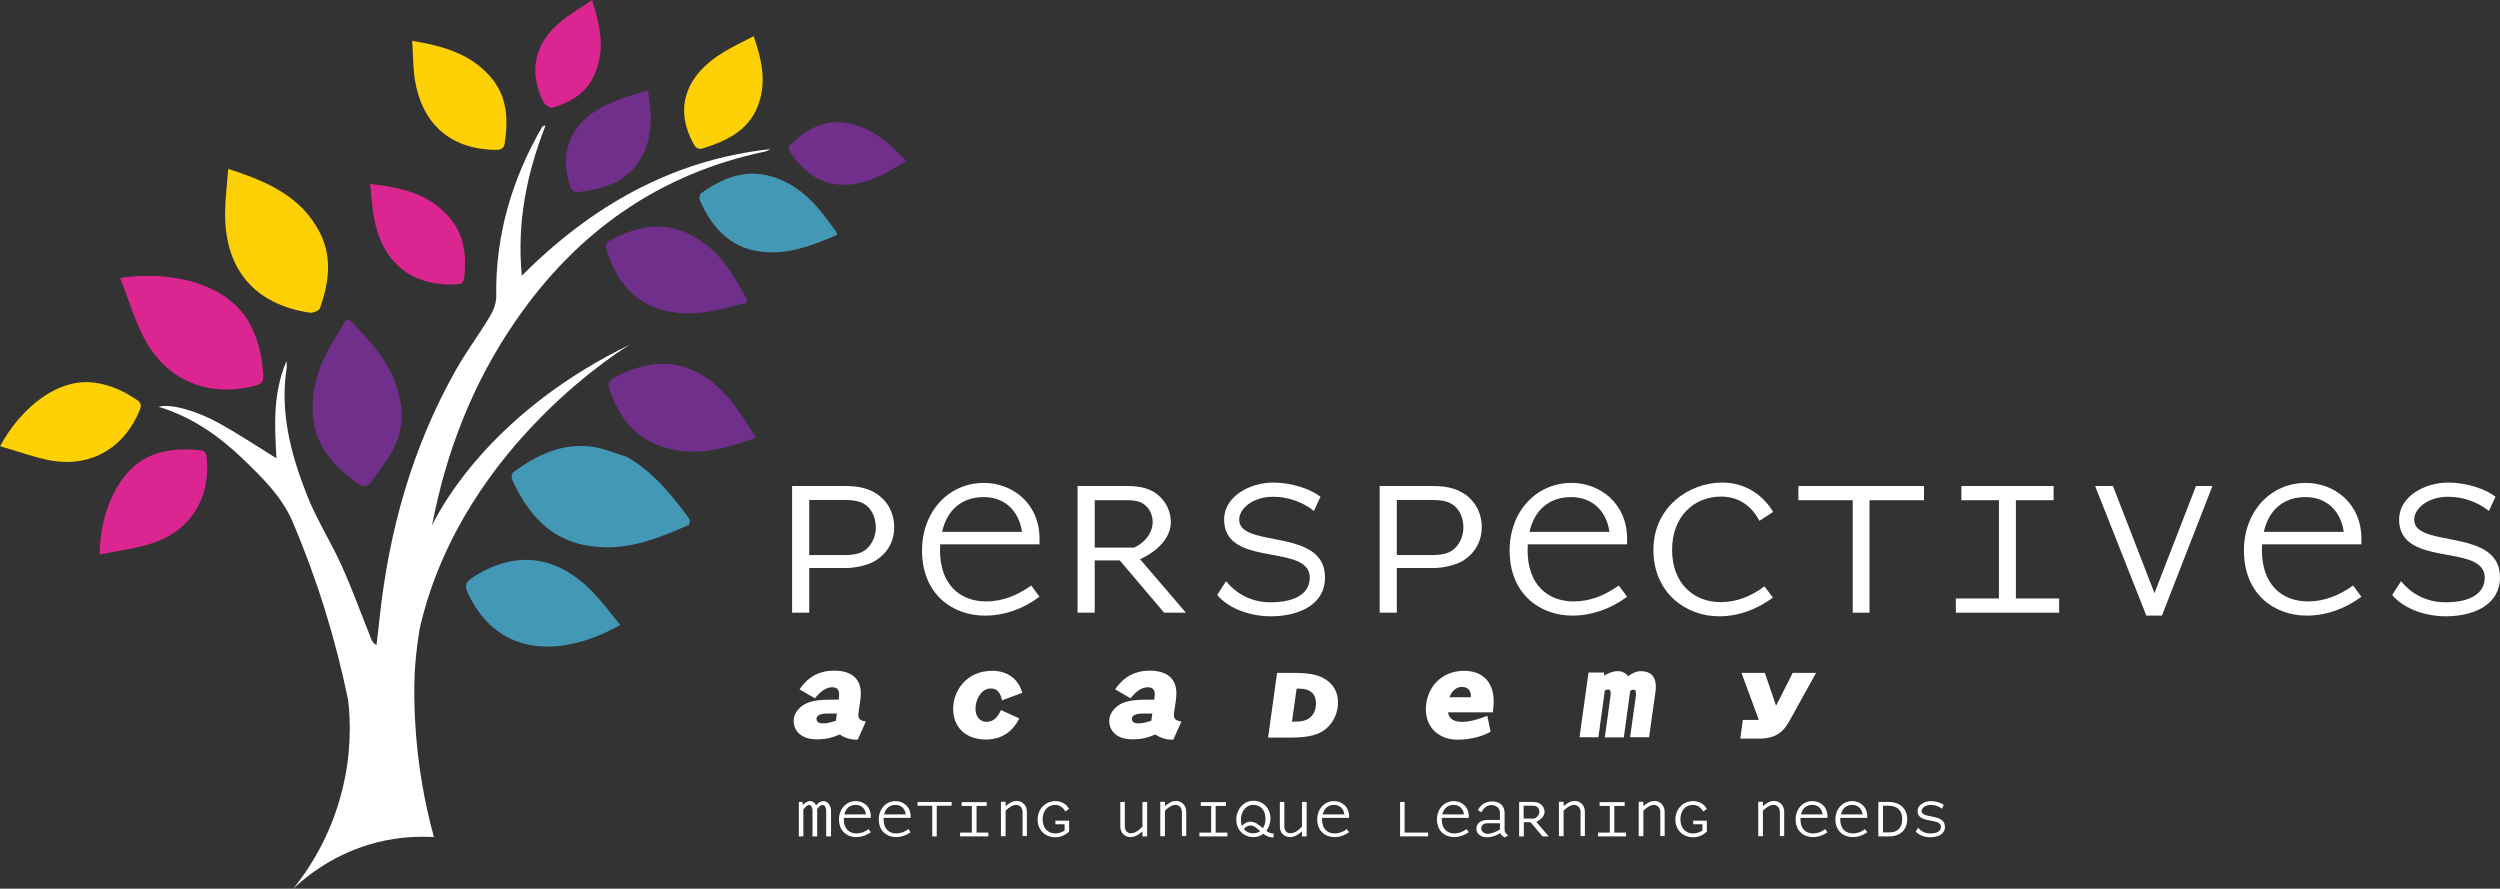 <?xml version="1.0" encoding="utf-8"?>
<!-- Generator: Adobe Illustrator 29.5.0, SVG Export Plug-In . SVG Version: 9.03 Build 0)  -->
<svg version="1.0" id="Layer_1" xmlns="http://www.w3.org/2000/svg" xmlns:xlink="http://www.w3.org/1999/xlink" x="0px" y="0px"
	 viewBox="0 0 1444.9 513.6" enable-background="new 0 0 1444.9 513.6" xml:space="preserve">
<rect x="0" y="0" width="1444.9" height="513.6" fill="#333333" stroke="none"/>
<g>
	<g>
		<path fill="#FFFFFF" d="M495.8,427.4c-0.3,0.1-0.7,0.1-1.1,0.1c-3.5,0-7.4-1.5-9.3-3c-3.8,1.5-6.9,2.8-13.4,2.8
			c-9,0-13.3-4.9-13.3-10.7c0-4,2.7-7.5,6.4-9.6c2.8-1.5,7-2.6,14-2.6h5.6l0.1-0.5c0.1-0.9,0.2-2,0.2-2.5c0-2.7-1.2-4.2-4-4.2
			c-3.6,0-7,2.6-10,6.4l-8.9-5.2c2.5-3.6,8-10.8,20-10.8c9.9,0,15.4,4.6,15.4,13c0,1.2-0.1,2.7-0.3,4.3l-1,6.9
			c-0.1,0.5-0.1,1-0.1,1.5c0,2.3,1.1,3.2,4.3,3.7L495.8,427.4z M483.7,412.4h-5.4c-2.2,0-6.4,0.2-6.4,3.2c0,1.3,0.9,2.5,3.8,2.5
			c2.7,0,5-0.8,7.4-1.5L483.7,412.4z"/>
		<path fill="#FFFFFF" d="M573.5,387.7c9.4,0,15.3,5.3,17.3,12.7l-11.7,4.4c-0.8-4.2-2.6-6.9-6.5-6.9c-5.4,0-8.8,6.3-8.8,11.7
			c0,4,2.1,7.6,6.4,7.6c4.3,0,6.6-3.1,8.3-6.8l10.6,4.8c-3.5,7.1-9.6,12.2-19.2,12.2c-12.6,0-19-7.9-19-17.6
			C550.7,400.5,557.6,387.7,573.5,387.7z"/>
		<path fill="#FFFFFF" d="M678.2,427.4c-0.3,0.1-0.7,0.1-1.1,0.1c-3.5,0-7.4-1.5-9.3-3c-3.8,1.5-6.9,2.8-13.4,2.8
			c-9,0-13.3-4.9-13.3-10.7c0-4,2.7-7.5,6.4-9.6c2.8-1.5,7-2.6,14-2.6h5.6l0.1-0.5c0.1-0.9,0.2-2,0.2-2.5c0-2.7-1.2-4.2-4-4.2
			c-3.7,0-7,2.6-10,6.4l-8.9-5.2c2.5-3.6,8-10.8,20-10.8c9.9,0,15.4,4.6,15.4,13c0,1.2-0.1,2.7-0.3,4.3l-1,6.9
			c-0.1,0.5-0.1,1-0.1,1.5c0,2.3,1.1,3.2,4.3,3.7L678.2,427.4z M666,412.4h-5.4c-2.2,0-6.4,0.2-6.4,3.2c0,1.3,0.9,2.5,3.8,2.5
			c2.7,0,5-0.8,7.4-1.5L666,412.4z"/>
		<path fill="#FFFFFF" d="M766.4,421.2c-3.9,3.2-9.4,5.1-20.2,5.1h-13.3l5.2-37.4h8.4c9,0,14.3,0.7,18.5,3.1
			c5.4,2.9,8.3,7.8,8.3,13.8C773.4,411.2,771.2,417.1,766.4,421.2z M760.6,406.4c0-4.8-2.7-8.4-9.9-8.4h-1.3l-2.7,19.1h1.3
			c4.4,0,7.2-0.7,9.2-2.4C759.6,412.7,760.6,409.6,760.6,406.4z"/>
		<path fill="#FFFFFF" d="M842.5,427.5c-11.2,0-18.4-7.3-18.4-17.4c0-12.7,9-22.4,22-22.4c9.9,0,17.2,5.5,17.2,17.9
			c0,1.9-0.2,3.9-0.5,6.1h-25.9c0.1,0.5,0.2,0.9,0.3,1.3c1,2.8,3.6,4.2,7.7,4.2c4.2,0,9.3-1.3,14.7-3.5l1.9,9.2
			C856.5,425.7,849.8,427.5,842.5,427.5z M850.1,402c0-2.8-1.7-5-5.2-5c-3.7,0-5.9,2.8-7.2,6H850C850.1,402.7,850.1,402.3,850.1,402
			z"/>
		<path fill="#FFFFFF" d="M942.1,426.3l3.3-23.6c0.1-0.4,0.1-1.1,0.1-1.9c0-1.1-0.2-2.2-1.2-2.2c-0.5,0-1.1,0-2.1,0.7l-3.7,26.9h-11
			l3.3-23.7c0.1-0.3,0.1-1,0.1-1.7c0-1.1-0.2-2.3-1.3-2.3c-0.5,0-1.1,0-2.1,0.7l-3.7,26.9h-10.9l5.2-37.4h9v1.9
			c2.4-1.6,5.2-2.7,7.9-2.7c2.3,0,4.4,0.9,6,2.9c2.7-1.9,4.8-2.9,7.4-2.9c5.1,0,8.6,2.6,8.6,9c0,0.9-0.1,1.9-0.2,3l-3.7,26.2H942.1z
			"/>
		<path fill="#FFFFFF" d="M1016.5,416l-10-27.1h13.5l6.5,19l9.6-19h13.5l-15.6,28.2c-3.4,6-7.8,9.8-17.5,9.8h-10.7l1.5-10.8H1016.5z
			"/>
	</g>
	<g>
		<path fill="#FFFFFF" d="M505.2,324.5c-4.2,2.3-11,3.8-16.5,3.8h-21v25.8h-9.9v-73.2h30.8c7.5,0,12.3,1.3,16.4,3.5
			c7.3,4,11.8,11.3,11.8,20.5C516.8,313.6,512.2,320.5,505.2,324.5z M500.4,291.9c-2.5-1.8-5.7-2.9-11.8-2.9h-20.9v31.8h20.5
			c6.7,0,10.1-1.4,12.5-3.4c4-3.4,5.5-8.6,5.5-12.6C506.1,299.6,504.3,294.8,500.4,291.9z"/>
		<path fill="#FFFFFF" d="M569.2,355.8c-18.9,0-36.3-12.6-36.3-37.6c0-22.5,15.3-39.1,35.8-39.1c16.2,0,32.1,11.6,32.1,32.3v3.2
			h-57.4c0,1.2-0.1,2.3-0.1,3.5c0,19.6,11.4,29.5,26.7,29.5c9.3,0,17.9-3.4,26-9.2l4.8,6.5C591.3,352,580.4,355.8,569.2,355.8z
			 M568.6,287.3c-12.8,0-21.3,7.5-24.1,20.1h46.2C588.8,294.8,580.3,287.3,568.6,287.3z"/>
		<path fill="#FFFFFF" d="M672.8,354.1l-25.6-30.2h-14.5v30.2h-9.9v-73.2h28.8c8.2,0,13.4,1.8,17.1,4.7c5.2,4,8,10,8,16.2
			c0,8.2-6.5,16.2-17.8,21.4l26.5,30.9H672.8z M662.4,292.5c-2.1-2.1-5.1-3.4-10.6-3.4h-19.1v27.4h22.7c7.5-3.4,10.8-9.7,10.8-14.7
			C666.2,298.3,664.9,294.8,662.4,292.5z"/>
		<path fill="#FFFFFF" d="M734.3,356.2c-10.6,0-23.6-3.8-30.8-12.3l5.1-8c5.3,6.5,13.8,12.2,25.7,12.2c15.3,0,22.7-5.7,22.7-14.3
			c0-3.6-1.7-6.1-4.3-7.9c-11.9-8.2-45.2-2.5-45.2-25.6c0-13.5,14.9-21.4,28.4-21.4c10.6,0,21.8,3.8,27.3,8.2l-3.8,8.2
			c-6.6-5.2-14.9-8.2-23.5-8.2c-12.2,0-19.7,7.1-19.7,13.2c0,3.1,1.7,5.2,4.3,6.7c11.9,7,45.3,2.9,45.3,26.7
			C765.9,348.9,751.7,356.2,734.3,356.2z"/>
		<path fill="#FFFFFF" d="M844.8,324.5c-4.2,2.3-11,3.8-16.5,3.8h-21v25.8h-9.9v-73.2h30.8c7.5,0,12.3,1.3,16.4,3.5
			c7.3,4,11.8,11.3,11.8,20.5C856.3,313.6,851.8,320.5,844.8,324.5z M840,291.9c-2.5-1.8-5.7-2.9-11.8-2.9h-20.9v31.8h20.5
			c6.7,0,10.1-1.4,12.5-3.4c4-3.4,5.5-8.6,5.5-12.6C845.7,299.6,843.9,294.8,840,291.9z"/>
		<path fill="#FFFFFF" d="M908.8,355.8c-18.9,0-36.3-12.6-36.3-37.6c0-22.5,15.3-39.1,35.8-39.1c16.2,0,32.1,11.6,32.1,32.3v3.2
			h-57.4c0,1.2-0.1,2.3-0.1,3.5c0,19.6,11.4,29.5,26.7,29.5c9.3,0,17.9-3.4,26-9.2l4.8,6.5C930.8,352,919.9,355.8,908.8,355.8z
			 M908.1,287.3c-12.8,0-21.3,7.5-24.1,20.1h46.2C928.4,294.8,919.8,287.3,908.1,287.3z"/>
		<path fill="#FFFFFF" d="M1016.9,301c-4-7.4-10.8-14-22.2-14c-15.4,0-28.3,11.2-28.3,30.8s12.7,30.2,28,30.2
			c9.3,0,17.4-3.2,25.4-9.1l4.9,6.5c-9.6,7-20,10.8-31.2,10.8c-18.9,0-37.9-13.4-37.9-38.4c0-24.9,20.8-38.9,39.7-38.9
			c14.7,0,24.4,8.4,29.5,17L1016.9,301z"/>
		<path fill="#FFFFFF" d="M1080.5,289.1v65h-9.7v-65h-31.4v-8.2h72.6v8.2H1080.5z"/>
		<path fill="#FFFFFF" d="M1130.4,354.1v-8.2h24.9v-56.8h-21.7v-8.2h53.3v8.2h-21.8v56.8h25v8.2H1130.4z"/>
		<path fill="#FFFFFF" d="M1249.5,355.8h-9l-29.6-74.9h10.3l24,61.9l24-61.9h9.5L1249.5,355.8z"/>
		<path fill="#FFFFFF" d="M1333.2,355.8c-18.9,0-36.3-12.6-36.3-37.6c0-22.5,15.3-39.1,35.8-39.1c16.2,0,32.1,11.6,32.1,32.3v3.2
			h-57.4c0,1.2-0.1,2.3-0.1,3.5c0,19.6,11.4,29.5,26.7,29.5c9.3,0,17.9-3.4,26-9.2l4.8,6.5C1355.2,352,1344.3,355.8,1333.2,355.8z
			 M1332.5,287.3c-12.8,0-21.3,7.5-24.1,20.1h46.2C1352.8,294.8,1344.2,287.3,1332.5,287.3z"/>
		<path fill="#FFFFFF" d="M1413.4,356.2c-10.6,0-23.6-3.8-30.8-12.3l5.1-8c5.3,6.5,13.8,12.2,25.7,12.2c15.3,0,22.7-5.7,22.7-14.3
			c0-3.6-1.7-6.1-4.3-7.9c-11.9-8.2-45.2-2.5-45.2-25.6c0-13.5,14.9-21.4,28.4-21.4c10.6,0,21.8,3.8,27.3,8.2l-3.8,8.2
			c-6.6-5.2-14.9-8.2-23.5-8.2c-12.2,0-19.7,7.1-19.7,13.2c0,3.1,1.7,5.2,4.3,6.7c11.9,7,45.3,2.9,45.3,26.7
			C1444.9,348.9,1430.8,356.2,1413.4,356.2z"/>
	</g>
</g>
<g>
	<path fill="#FFFFFF" d="M477.5,483.4v-14.9c0-1.9-1-3.3-2.1-3.3c-1.1,0-2.5,1.6-3.1,2.3c0,0.3,0,0.6,0,1v14.9h-2.7v-14.9
		c0-1.5-0.7-3.3-1.9-3.3c-1.2,0-2.7,1.8-3.4,2.6v15.6h-2.6v-19.9h2.1l0.2,1.8c1.2-1.2,2.5-2.3,4.3-2.3c1.5,0,2.7,1,3.4,2.4
		c1.2-1.3,2.5-2.4,4.3-2.4c2.4,0,4.3,2.7,4.3,5.5v14.9H477.5z"/>
	<path fill="#FFFFFF" d="M494.8,483.8c-5.1,0-9.9-3.4-9.9-10.2c0-6.1,4.2-10.6,9.7-10.6c4.4,0,8.7,3.1,8.7,8.8v0.9h-15.6
		c0,0.3,0,0.6,0,1c0,5.3,3.1,8,7.3,8c2.5,0,4.9-0.9,7-2.5l1.3,1.8C500.8,482.8,497.8,483.8,494.8,483.8z M494.6,465.2
		c-3.5,0-5.8,2-6.6,5.5h12.5C500.1,467.3,497.8,465.2,494.6,465.2z"/>
	<path fill="#FFFFFF" d="M517.8,483.8c-5.1,0-9.9-3.4-9.9-10.2c0-6.1,4.2-10.6,9.7-10.6c4.4,0,8.7,3.1,8.7,8.8v0.9h-15.6
		c0,0.3,0,0.6,0,1c0,5.3,3.1,8,7.3,8c2.5,0,4.9-0.9,7-2.5l1.3,1.8C523.8,482.8,520.8,483.8,517.8,483.8z M517.6,465.2
		c-3.5,0-5.8,2-6.6,5.5h12.5C523.1,467.3,520.8,465.2,517.6,465.2z"/>
	<path fill="#FFFFFF" d="M541.4,465.7v17.7h-2.6v-17.7h-8.5v-2.2h19.7v2.2H541.4z"/>
	<path fill="#FFFFFF" d="M554.9,483.4v-2.2h6.8v-15.4h-5.9v-2.2h14.5v2.2h-5.9v15.4h6.8v2.2H554.9z"/>
	<path fill="#FFFFFF" d="M591,483.4v-13.8c0-1.5-0.4-2.4-0.9-3.1c-0.7-0.8-1.6-1.3-2.8-1.3c-1.8,0-3.9,1.2-6.1,3.3v14.8h-2.7v-19.9
		h2.7v2.5c2.3-1.9,4.2-3,6.4-3c1.8,0,3.4,0.8,4.5,2.1c0.8,1,1.4,2.3,1.4,4.3v13.9H591z"/>
	<path fill="#FFFFFF" d="M615.8,469c-1.1-1.8-3-3.8-5.8-3.8c-4.9,0-7.4,3.8-7.4,8.3c0,4.5,2.5,8.2,7.4,8.2c1.8,0,3.7-0.6,5.3-1.7
		v-3.6h-5.3v-2.1h7.9v6.3c-2.1,2.1-4.9,3.3-7.9,3.3c-5.9,0-10.3-4.1-10.3-10.2c0-6,4.3-10.7,10.3-10.7c2.1,0,4.2,0.7,5.7,1.9
		c1,0.8,1.7,1.8,2.2,2.6L615.8,469z"/>
	<path fill="#FFFFFF" d="M660.3,483.4v-2.9c-2.3,2-4.3,3.3-7,3.3c-1.7,0-3.5-0.8-4.6-2.2c-0.7-1-1.2-2.2-1.2-4.3v-13.8h2.6v13.9
		c0,1.4,0.3,2.1,0.7,2.8c0.6,0.9,1.6,1.4,2.7,1.4c2,0,4.2-1.1,6.8-3.8v-14.3h2.7v19.9H660.3z"/>
	<path fill="#FFFFFF" d="M683.1,483.4v-13.8c0-1.5-0.4-2.4-0.9-3.1c-0.7-0.8-1.6-1.3-2.8-1.3c-1.8,0-3.9,1.2-6.1,3.3v14.8h-2.7
		v-19.9h2.7v2.5c2.3-1.9,4.2-3,6.4-3c1.8,0,3.4,0.8,4.5,2.1c0.8,1,1.4,2.3,1.4,4.3v13.9H683.1z"/>
	<path fill="#FFFFFF" d="M693.2,483.4v-2.2h6.8v-15.4H694v-2.2h14.5v2.2h-5.9v15.4h6.8v2.2H693.2z"/>
	<path fill="#FFFFFF" d="M731.9,480.2c1.3,0.9,2.2,1.5,4.2,1.6v2.2c-2.9,0-4.3-0.9-5.9-2.1c-1.6,1.2-3.5,1.9-5.8,1.9
		c-5.9,0-9.9-4.4-9.9-10.3c0-4.9,3.7-10.7,9.9-10.7c5.8,0,9.9,4.5,9.9,10.3C734.2,475.7,733.4,478.2,731.9,480.2z M724.3,465.2
		c-4.5,0-7.1,4.2-7.1,8.5c0,1.3,0.2,2.6,0.6,3.6c0.9-1,2.7-2.4,4.9-2.4c3,0,5,2,7.2,3.8c1-1.5,1.5-3.4,1.5-5.5
		C731.4,468.5,728.8,465.2,724.3,465.2z M718.9,479.1c1.2,1.6,3,2.5,5.5,2.5c1.5,0,2.9-0.5,3.9-1.2c-1.8-1.7-3.5-3.3-5.7-3.3
		C721,477.1,719.7,478.2,718.9,479.1z"/>
	<path fill="#FFFFFF" d="M752.5,483.4v-2.9c-2.3,2-4.3,3.3-7,3.3c-1.7,0-3.5-0.8-4.6-2.2c-0.7-1-1.2-2.2-1.2-4.3v-13.8h2.6v13.9
		c0,1.4,0.3,2.1,0.7,2.8c0.6,0.9,1.6,1.4,2.7,1.4c2,0,4.2-1.1,6.8-3.8v-14.3h2.7v19.9H752.5z"/>
	<path fill="#FFFFFF" d="M771.2,483.8c-5.1,0-9.9-3.4-9.9-10.2c0-6.1,4.2-10.6,9.7-10.6c4.4,0,8.7,3.1,8.7,8.8v0.9h-15.6
		c0,0.3,0,0.6,0,1c0,5.3,3.1,8,7.3,8c2.5,0,4.9-0.9,7-2.5l1.3,1.8C777.2,482.8,774.3,483.8,771.2,483.8z M771.1,465.2
		c-3.5,0-5.8,2-6.6,5.5H777C776.6,467.3,774.2,465.2,771.1,465.2z"/>
	<path fill="#FFFFFF" d="M809.2,483.4v-19.9h2.6v17.7h13.6v2.2H809.2z"/>
	<path fill="#FFFFFF" d="M840.4,483.8c-5.1,0-9.9-3.4-9.9-10.2c0-6.1,4.2-10.6,9.7-10.6c4.4,0,8.7,3.1,8.7,8.8v0.9h-15.6
		c0,0.3,0,0.6,0,1c0,5.3,3.1,8,7.3,8c2.5,0,4.9-0.9,7-2.5l1.3,1.8C846.3,482.8,843.4,483.8,840.4,483.8z M840.2,465.2
		c-3.5,0-5.8,2-6.6,5.5h12.5C845.7,467.3,843.3,465.2,840.2,465.2z"/>
	<path fill="#FFFFFF" d="M869.8,484c-1.2-0.4-2.3-1.5-2.7-2.5c-2.4,1.4-4.8,2.4-7.5,2.4c-3.6,0-6.3-1.8-6.3-5c0-2.7,2.3-5,6.3-5h7.3
		v-4.2c0-2.7-2.2-4.4-5-4.4c-2.8,0-4.9,2.4-5.7,4.2l-2-1.3c1.6-3.3,4.6-5,8.3-5c4.1,0,7.1,2.3,7.1,6.6v10.1c0,1,0.9,2.1,2.1,2.8
		L869.8,484z M866.9,475.8h-7.2c-2.6,0-3.6,1.5-3.6,3.1c0,1.4,1.5,3,3.6,3c2.4,0,4.9-1.1,7.2-2.5V475.8z"/>
	<path fill="#FFFFFF" d="M891.5,483.4l-6.9-8.2h-3.9v8.2h-2.7v-19.9h7.8c2.2,0,3.6,0.5,4.7,1.3c1.4,1.1,2.2,2.7,2.2,4.4
		c0,2.2-1.8,4.4-4.8,5.8l7.2,8.4H891.5z M888.7,466.6c-0.6-0.6-1.4-0.9-2.9-0.9h-5.2v7.4h6.2c2-0.9,2.9-2.6,2.9-4
		C889.7,468.2,889.4,467.3,888.7,466.6z"/>
	<path fill="#FFFFFF" d="M913.5,483.4v-13.8c0-1.5-0.4-2.4-0.9-3.1c-0.7-0.8-1.6-1.3-2.8-1.3c-1.8,0-3.9,1.2-6.1,3.3v14.8h-2.7
		v-19.9h2.7v2.5c2.3-1.9,4.2-3,6.4-3c1.8,0,3.4,0.8,4.5,2.1c0.8,1,1.4,2.3,1.4,4.3v13.9H913.5z"/>
	<path fill="#FFFFFF" d="M923.6,483.4v-2.2h6.8v-15.4h-5.9v-2.2h14.5v2.2H933v15.4h6.8v2.2H923.6z"/>
	<path fill="#FFFFFF" d="M959.6,483.4v-13.8c0-1.5-0.4-2.4-0.9-3.1c-0.7-0.8-1.6-1.3-2.8-1.3c-1.8,0-3.9,1.2-6.1,3.3v14.8h-2.7
		v-19.9h2.7v2.5c2.3-1.9,4.2-3,6.4-3c1.8,0,3.4,0.8,4.5,2.1c0.8,1,1.4,2.3,1.4,4.3v13.9H959.6z"/>
	<path fill="#FFFFFF" d="M984.4,469c-1.1-1.8-3-3.8-5.8-3.8c-4.9,0-7.4,3.8-7.4,8.3c0,4.5,2.5,8.2,7.4,8.2c1.8,0,3.7-0.6,5.3-1.7
		v-3.6h-5.3v-2.1h7.9v6.3c-2.1,2.1-4.9,3.3-7.9,3.3c-5.9,0-10.3-4.1-10.3-10.2c0-6,4.3-10.7,10.3-10.7c2.1,0,4.2,0.7,5.7,1.9
		c1,0.8,1.7,1.8,2.2,2.6L984.4,469z"/>
	<path fill="#FFFFFF" d="M1028.7,483.4v-13.8c0-1.5-0.4-2.4-0.9-3.1c-0.7-0.8-1.6-1.3-2.8-1.3c-1.8,0-3.9,1.2-6.1,3.3v14.8h-2.7
		v-19.9h2.7v2.5c2.3-1.9,4.2-3,6.4-3c1.8,0,3.4,0.8,4.5,2.1c0.8,1,1.4,2.3,1.4,4.3v13.9H1028.7z"/>
	<path fill="#FFFFFF" d="M1047.7,483.8c-5.1,0-9.9-3.4-9.9-10.2c0-6.1,4.2-10.6,9.7-10.6c4.4,0,8.7,3.1,8.7,8.8v0.9h-15.6
		c0,0.3,0,0.6,0,1c0,5.3,3.1,8,7.3,8c2.5,0,4.9-0.9,7-2.5l1.3,1.8C1053.7,482.8,1050.7,483.8,1047.7,483.8z M1047.5,465.2
		c-3.5,0-5.8,2-6.6,5.5h12.5C1053,467.3,1050.7,465.2,1047.5,465.2z"/>
	<path fill="#FFFFFF" d="M1070.7,483.8c-5.1,0-9.9-3.4-9.9-10.2c0-6.1,4.2-10.6,9.7-10.6c4.4,0,8.7,3.1,8.7,8.8v0.9h-15.6
		c0,0.3,0,0.6,0,1c0,5.3,3.1,8,7.3,8c2.5,0,4.9-0.9,7-2.5l1.3,1.8C1076.7,482.8,1073.8,483.8,1070.7,483.8z M1070.6,465.2
		c-3.5,0-5.8,2-6.6,5.5h12.5C1076.1,467.3,1073.7,465.2,1070.6,465.2z"/>
	<path fill="#FFFFFF" d="M1091.9,483.4h-6.3v-19.9h5.9c6.4,0,10.8,3.7,10.8,10C1102.3,479.6,1098.2,483.4,1091.9,483.4z
		 M1091.5,465.7h-3.2v15.4h3.6c5.1,0,7.5-2.9,7.5-7.7C1099.4,468.3,1096.5,465.7,1091.5,465.7z"/>
	<path fill="#FFFFFF" d="M1115.6,483.9c-2.9,0-6.4-1-8.4-3.3l1.4-2.2c1.4,1.8,3.7,3.3,7,3.3c4.2,0,6.2-1.5,6.2-3.9
		c0-1-0.5-1.7-1.2-2.1c-3.2-2.2-12.3-0.7-12.3-6.9c0-3.7,4.1-5.8,7.7-5.8c2.9,0,5.9,1,7.4,2.2l-1,2.2c-1.8-1.4-4.1-2.2-6.4-2.2
		c-3.3,0-5.4,1.9-5.4,3.6c0,0.8,0.5,1.4,1.2,1.8c3.2,1.9,12.3,0.8,12.3,7.3C1124.1,482,1120.3,483.9,1115.6,483.9z"/>
</g>
<path fill="#4298B5" d="M362.7,264.2c12,7.1,21.2,16.8,29.5,27.5c2.1,2.8,4.4,5.4,6.3,8.4c0.5,0.7,0,3.1-0.6,3.4
	c-14.9,6.4-29.8,12.8-46.6,12.8c-27.7,0-43.9-14-55.4-39.3c-0.5-1.1,0-3.6,0.9-4.2c13.6-9.9,28.2-17,45.6-14.6
	C349.3,259.2,355.9,262.1,362.7,264.2z"/>
<path fill="#702F8A" d="M437,253c-21.3,7.7-41.8,12.7-62.4,1.6c-12.5-6.8-18.9-18.7-22.9-31.8c-0.3-1,1.2-3.3,2.5-4
	c26.8-15.1,50.6-10.1,69.8,14.8C428.5,239.5,432.4,246,437,253z"/>
<path fill="#4298B5" d="M483.7,135.8c-12.9,5.5-25.5,10.6-39.6,10c-20.8-0.8-32.4-13.4-39.7-30.3c-0.4-1,0-3.2,0.7-3.8
	c11.6-8.1,24.1-13.8,38.6-10.3c12,2.9,21.6,10,29.5,19.3c3.5,4.2,6.7,8.7,10,13.1C483.5,134.3,483.5,135,483.7,135.8z"/>
<path fill="#702F8A" d="M431.7,174.7c-14.4,4.2-28.3,8.1-43.1,5.7c-21.9-3.4-32.7-18.2-38.3-37c-0.3-1.1,0.4-3.4,1.3-3.9
	c13.3-7.2,27.2-11.6,42.2-6.1c12.4,4.6,21.6,13.2,28.8,24.1c3.2,4.9,6,10.1,8.9,15.1C431.7,173.1,431.6,173.8,431.7,174.7z"/>
<path fill="#702F8A" d="M523.4,93.2c-9.7,6.1-19.2,11.9-30.7,13.3c-17,2.1-28.2-6.6-36.5-19.3c-0.5-0.8-0.5-2.6,0.1-3.1
	c8.3-8.1,17.6-14.3,29.9-13.4c10.2,0.8,18.9,5.2,26.6,11.8c3.5,2.9,6.6,6.2,9.9,9.3C523,92,523.1,92.5,523.4,93.2z"/>
<path fill="#702F8A" d="M227.5,259.2c-1.9,4.3-5.7,9.4-13.3,19.6c-0.5,0.6-1.4,1.9-3,2.2c-1.3,0.2-2.7-0.3-4.4-1.5
	C192,269,181,256.3,180.7,236.9c-0.2-12,2.9-23.2,8.5-33.7c3-5.6,6.5-10.9,9.6-16.4c1.3-2.2,2.6-2.8,4.5-0.8
	c12.1,12.6,23.7,25.5,27.5,43.4c1.9,8.8,1.4,14.1,0.8,17.5C231,251.1,229.8,253.9,227.5,259.2z"/>
<path fill="#DB2590" d="M69.4,160.6c30.4-4.4,62.1,3.5,74.7,26c5.3,9.5,7.5,19.8,8.1,30.6c0.2,3.4-1.2,4.7-4.3,5.6
	c-26.7,7.2-51.2-2.4-64.2-26.6C77.7,185.1,74.2,172.7,69.4,160.6z"/>
<path fill="#FED107" d="M0,257.9c12.3-22.5,33.5-39.7,54.8-36.7c9,1.2,17,4.9,24.4,10c2.4,1.6,2.6,3.2,1.6,5.7
	c-8.6,21.4-27.3,32.9-50,29.5C20.5,264.7,10.5,260.8,0,257.9z"/>
<path fill="#DB2590" d="M57.5,320.5c0.5-25.6,11.4-50.6,31.7-57.9c8.6-3,17.3-3.4,26.3-2.4c2.9,0.3,3.7,1.6,4,4.3
	c2.3,22.9-9,41.8-30.7,49.2C78.8,317.1,68.1,318.3,57.5,320.5z"/>
<path fill="#FED107" d="M131.9,97.6c22.3,7.2,42.3,15.8,53.1,37.1c7.2,14.3,5,29.1-0.1,43.5c-0.5,1.4-4.1,2.8-6,2.5
	c-31.9-4.9-49-25.1-48.8-57.6C130.2,114.9,131.2,106.8,131.9,97.6z"/>
<path fill="#4298B5" d="M358.5,361.2c-31.5,17.8-69.7,20.5-88-18.2c-1.9-4.1-1.7-6.4,2.3-9c24-15.9,48.1-13.7,68.9,7.3
	C347.8,347.4,352.9,354.5,358.5,361.2z"/>
<path fill="#FED107" d="M238.2,23.6c17.5,2.9,32.7,7.2,44.3,19.7c10.7,11.5,11.4,25.2,9.2,39.6c-0.5,3.6-3.1,3.8-6.1,3.7
	c-26.2-0.6-42.9-16.1-46.2-43.4C238.7,37,238.7,30.7,238.2,23.6z"/>
<path fill="#FED107" d="M435.6,20.9c5,14.6,7.8,27.9,1.8,41.8c-5.6,12.8-17.4,18.8-31,23c-3.5,1.1-4.7-0.9-5.9-3.2
	c-10.8-20.3-4.3-39.3,18.4-52.8C424,26.7,429.5,24.1,435.6,20.9z"/>
<path fill="#702F8A" d="M374.5,52.2c2.5,15.2,2.9,28.8-5.5,41.5c-7.7,11.7-20.4,15.5-34.5,17.3c-3.6,0.4-4.4-1.7-5.2-4.1
	c-7.1-21.9,2.6-39.5,27.2-48.9C362.1,55.8,368,54.2,374.5,52.2z"/>
<path fill="#DB2590" d="M213.9,106.3c18.1,2.1,34.4,5.7,46.1,19.7c8.6,10.1,9.6,22.1,8.3,34.5c-0.4,3.7-3,3.9-5.9,3.9
	c-25.1,0.7-41.6-13-46.3-38.8C215,119.4,214.7,113.1,213.9,106.3z"/>
<path fill="#DB2590" d="M342.2,0c5.3,16.4,7.8,30.9,0.3,45.3c-4.9,9.5-13.7,14-23.2,17c-1.3,0.4-4.5-1.8-5.3-3.6
	c-8.3-16.6-5.4-32.8,8.8-45.1C328.4,8.6,335.2,4.9,342.2,0z"/>
<path fill="#FFFFFF" d="M442.1,87.6c1.1-0.2,2.1-0.9,3.1-1.4c-56.9,6.2-103.4,33-143.6,73.1c-3-30.6,2.9-59.2,13.7-86.8
	c-1.1,0.2-1.7,0.5-2,0.9c-17.3,30-27,62.2-26.5,97.8c0.1,3.9-1.6,8.2-3.6,11.6c-6.3,10.5-13.7,20.4-19.7,31
	c-25.1,44.4-38.8,92.9-44.2,144.2c-0.5,5-1.1,9.9-1.7,14.9c-1.8-1.1-2.5-2.3-3-3.5c-5.7-14.2-10.9-28.6-17.2-42.6
	c-6.3-13.9-14.7-27-20.2-41.2c-9.2-23.4-15.5-47.7-11.5-73.1c0.1-0.7,0-1.4-0.1-3.9c-8,18.9-6.9,37.3-5.8,56.3
	c-11.5-7.1-21.8-14-32.6-20c-14.4-8-28.7-11.6-35.6-9.8c19.4,5.8,35.2,17,49.4,30.7c10.9,10.6,21.8,21.1,28.1,35.7
	c14.2,33.3,24.8,67.7,32.1,103c1.5,12.7,1.9,31.4-3.6,52.9c-6.9,27.2-20,46.2-28.1,56.2c8.1-7.6,24.4-20.7,48.6-26.8
	c12.9-3.2,24.3-3.5,32.7-3c-5-18.3-9.5-41-10.9-67.3c-0.5-9.9-0.6-19.2-0.2-28c0.1-1.3,0.2-2.8,0.3-4.3c0.7-8.9,1.8-16.2,2.6-21
	c0.2-0.9,0.4-1.7,0.6-2.6C268.5,256,364,199.2,364,199.2c-77.1,37.4-107.4,90.2-114.3,104.5c8.1-42.4,23.4-82.2,48.5-118.5
	C333.6,133.8,381.2,100.4,442.1,87.6z"/>
</svg>
